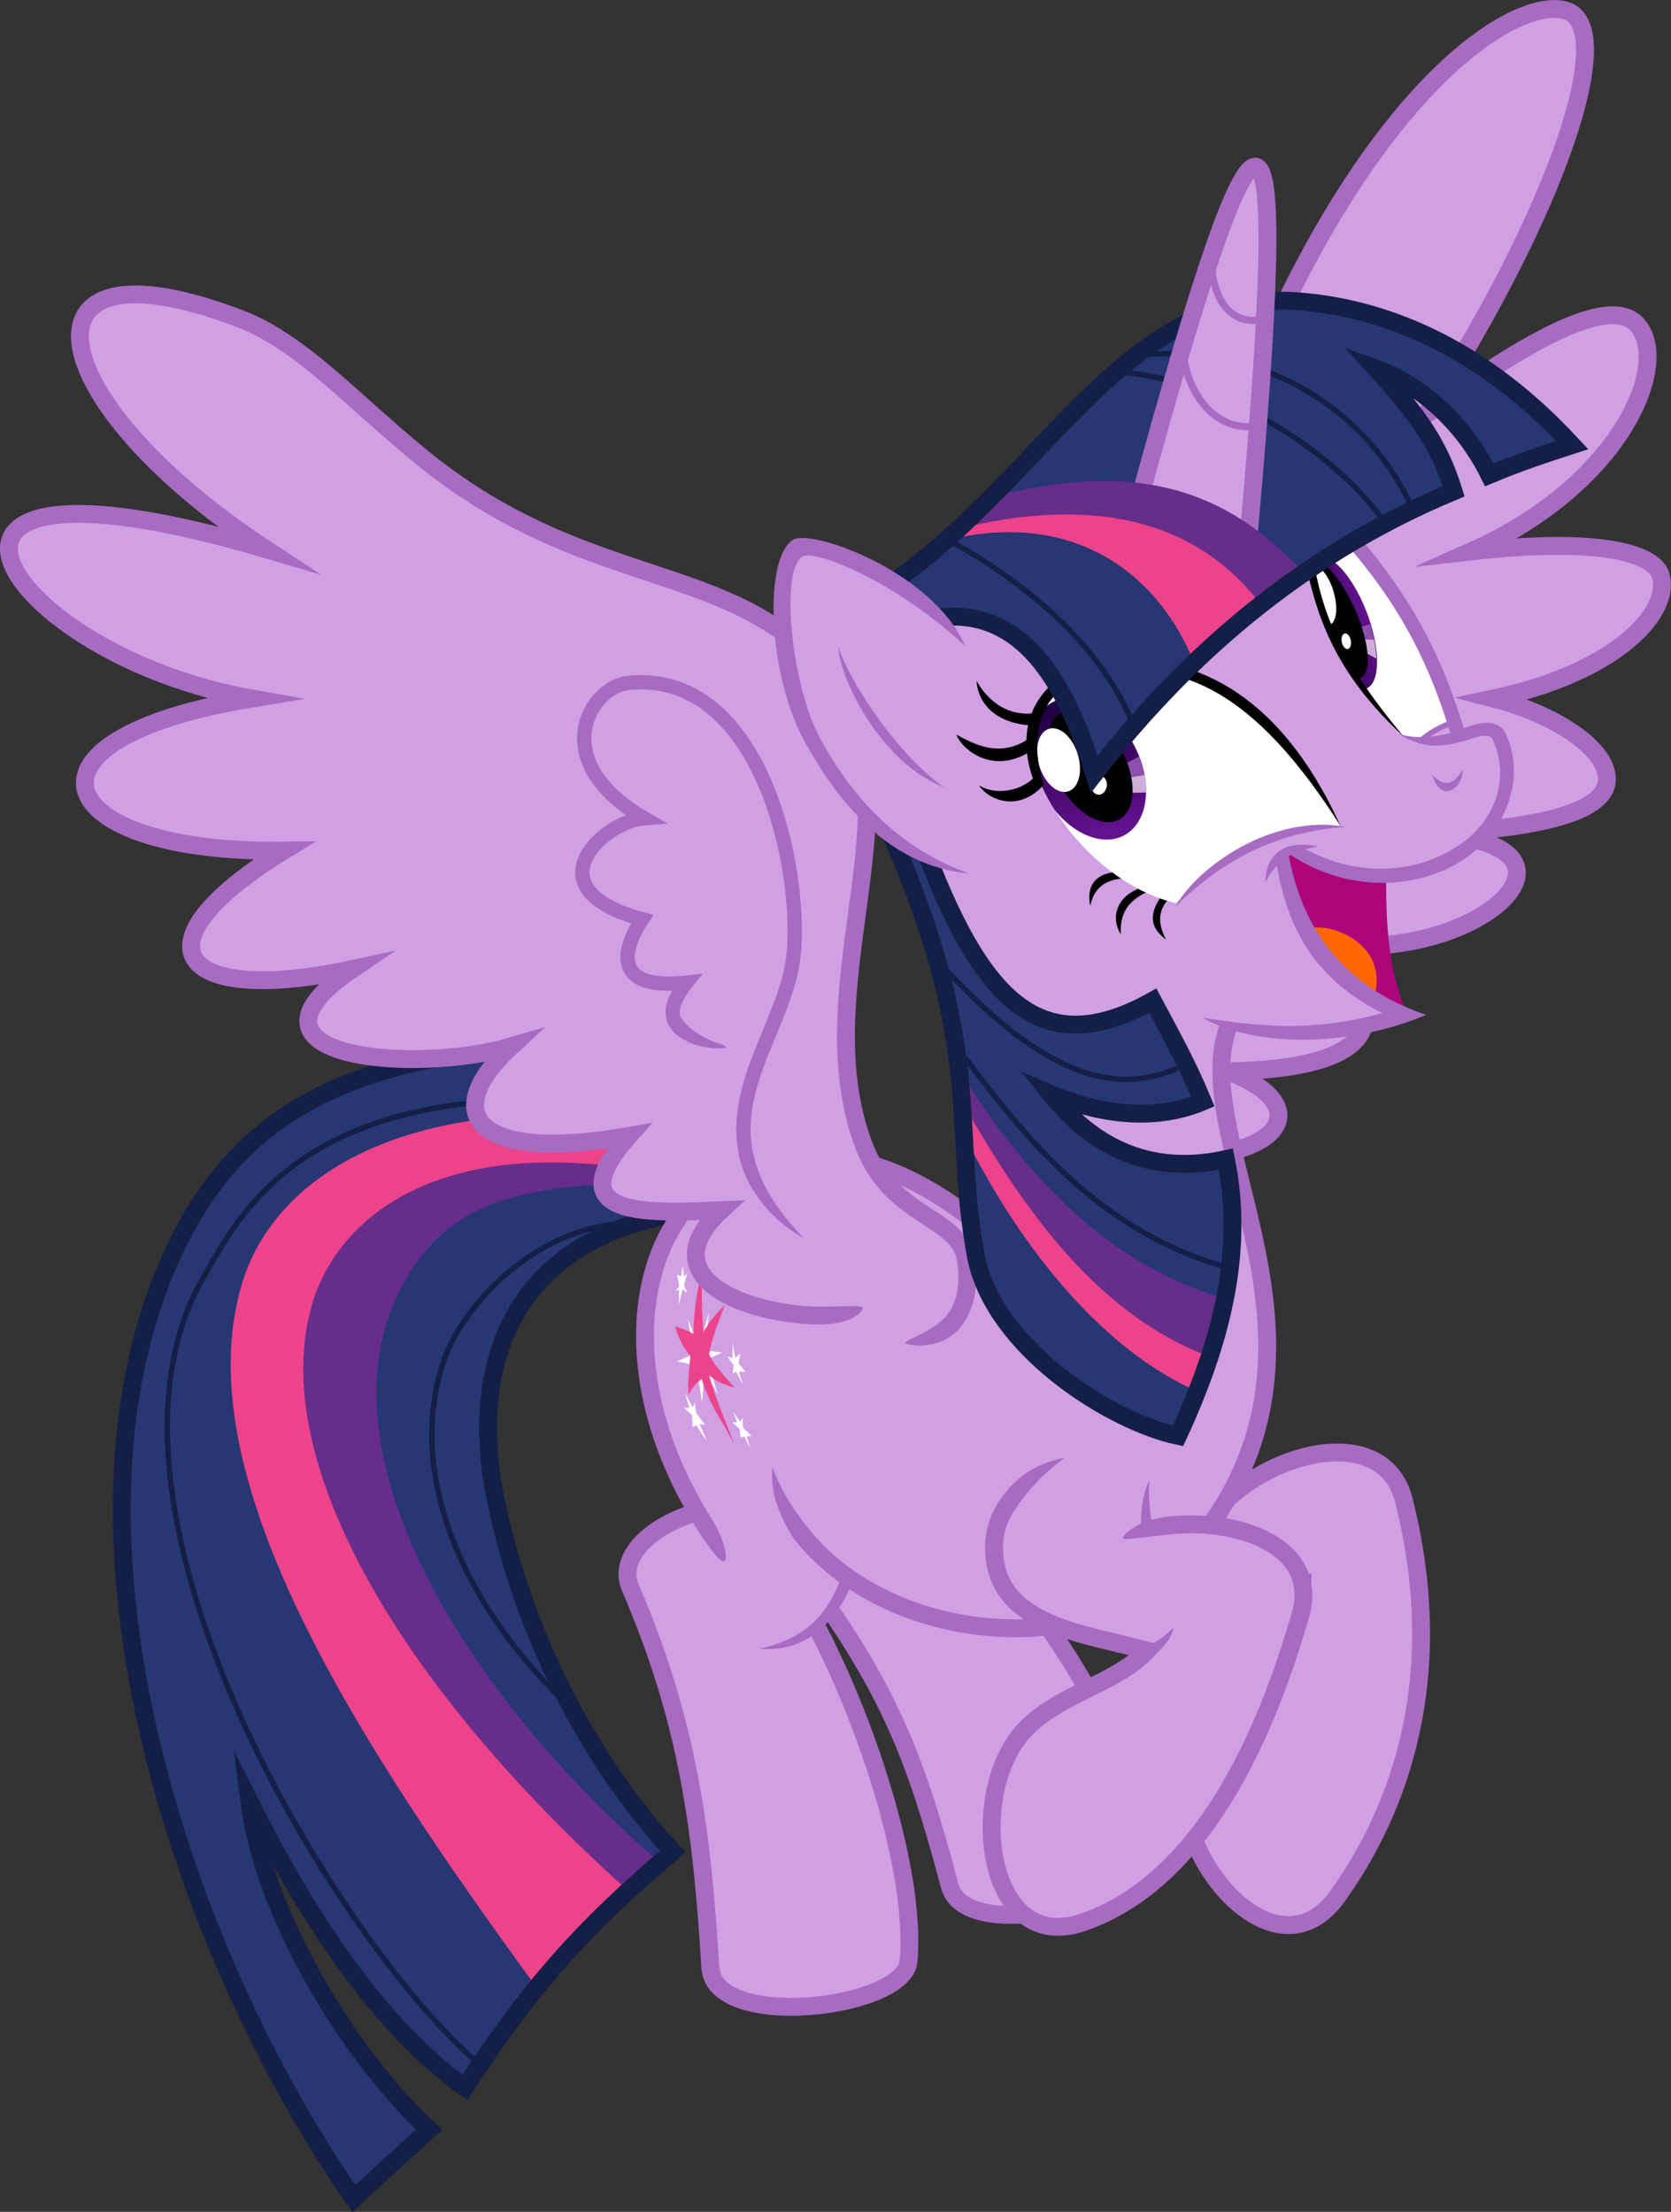 <?xml version="1.0" encoding="UTF-8" standalone="no"?>
<!-- Created with Inkscape (http://www.inkscape.org/) -->
<svg xmlns:dc="http://purl.org/dc/elements/1.1/" xmlns:cc="http://creativecommons.org/ns#" xmlns:rdf="http://www.w3.org/1999/02/22-rdf-syntax-ns#" xmlns:svg="http://www.w3.org/2000/svg" xmlns="http://www.w3.org/2000/svg" xmlns:xlink="http://www.w3.org/1999/xlink" xmlns:sodipodi="http://sodipodi.sourceforge.net/DTD/sodipodi-0.dtd" xmlns:inkscape="http://www.inkscape.org/namespaces/inkscape" width="319.758mm" height="423.333mm" viewBox="0 0 1133.001 1499.998" id="svg2" version="1.1" inkscape:version="0.91 r13725" sodipodi:docname="twilight_7x25_export.svg">
  <rect x="0" y="0" width="1133.001" height="1499.998" fill="#333333" stroke="none"/>
  <defs id="defs4">
    <linearGradient inkscape:collect="always" xlink:href="#linearGradient4035" id="linearGradient4793" x1="458.639" y1="385.21" x2="444.713" y2="493.703" gradientUnits="userSpaceOnUse" gradientTransform="matrix(0.712,0,0,0.656,-30.445,134.716)"/>
    <linearGradient id="linearGradient4035">
      <stop style="stop-color:#210045;stop-opacity:1;" offset="0" id="stop4037"/>
      <stop style="stop-color:#64128d;stop-opacity:1;" offset="1" id="stop4039"/>
    </linearGradient>
    <linearGradient inkscape:collect="always" xlink:href="#linearGradient4035" id="linearGradient8709" x1="458.902" y1="448.408" x2="489.393" y2="448.408" gradientUnits="userSpaceOnUse"/>
  </defs>
  <sodipodi:namedview id="base" pagecolor="#ffffff" bordercolor="#666666" borderopacity="1.0" inkscape:pageopacity="0.0" inkscape:pageshadow="2" inkscape:zoom="5.6568542" inkscape:cx="497.14896" inkscape:cy="612.87632" inkscape:document-units="px" inkscape:current-layer="layer2" showgrid="false" inkscape:window-width="1680" inkscape:window-height="966" inkscape:window-x="-8" inkscape:window-y="-8" inkscape:window-maximized="1" inkscape:snap-global="false" showguides="true" fit-margin-top="0" fit-margin-left="0" fit-margin-right="0" fit-margin-bottom="0"/>
  <g inkscape:groupmode="layer" id="layer2" inkscape:label="twilight" style="display:inline;opacity:1" transform="translate(160.205,395.082)">
    <path style="opacity:1;fill:#d19fe3;fill-opacity:1;fill-rule:evenodd;stroke:#a76bc2;stroke-width:12.112;stroke-linecap:butt;stroke-linejoin:miter;stroke-miterlimit:10;stroke-dasharray:none;stroke-opacity:1" d="m 580.414,390.267 c 138.604,10.282 153.12,-36.837 91.533,-58.794 127.452,-2.095 101.244,-53.665 55.918,-88.529 108.835,22.24 209.849,-68.163 77.468,-72.654 97.853,-3.798 126.173,-20.285 123.927,-38.999 C 926.623,109.312 889.279,88.049 852.472,78.608 937.726,60.514 974.19,18.372 965.419,-5.819 961.267,-17.269 932.4,-31.886 837.142,-21.1 c 102.566,-45.555 136.2,-128.226 112.59,-153.961 -15.324,-16.703 -59.144,-0.924 -143.123,61.221 90.141,-139.956 130.944,-263.581 94.734,-274.115 -37.656,-10.954 -151.658,65.152 -238.378,316.064" id="path4152" inkscape:connector-curvature="0" sodipodi:nodetypes="ccccscscscsc"/>
    <path style="opacity:1;fill:#ffffff;fill-opacity:1;stroke:none;stroke-width:3;stroke-linecap:round;stroke-linejoin:round;stroke-miterlimit:4;stroke-dasharray:none;stroke-dashoffset:0;stroke-opacity:1" d="m 824.328,93.421 c -46.9,26.895 -52.507,38.66 -70.624,71.395 -40.536,5.768 -78.597,16.798 -117.192,58.753 -71.202,0 -107.502,-74.876 -107.502,-130.559 0,-55.682 158.271,-119.288 229.473,-119.288 34.858,42.382 51.004,69.163 65.844,119.699 z" id="path8454" inkscape:connector-curvature="0" sodipodi:nodetypes="cccscc"/>
    <g id="g8476" style="opacity:1" transform="matrix(1.211,0,0,1.211,33.875,-233.033)">
      <ellipse transform="matrix(0.952,-0.307,0.397,0.918,0,0)" ry="42.164" rx="28.94" cy="422.068" cx="295.816" id="path4659" style="display:inline;opacity:1;fill:url(#linearGradient4793);fill-opacity:1;stroke:none;stroke-width:7;stroke-linecap:butt;stroke-linejoin:miter;stroke-miterlimit:4;stroke-dasharray:none;stroke-dashoffset:0;stroke-opacity:1"/>
      <path sodipodi:nodetypes="ccccc" inkscape:connector-curvature="0" id="path4666-7" d="m 470.176,293.807 7.446,-4.065 c 1.355,3.281 2.415,7.142 2.977,10.486 l -8.084,1.437 z" style="display:inline;opacity:1;fill:#8c4fab;fill-opacity:1;fill-rule:evenodd;stroke:none;stroke-width:1px;stroke-linecap:butt;stroke-linejoin:miter;stroke-opacity:1"/>
      <path sodipodi:nodetypes="ccccc" inkscape:connector-curvature="0" id="path4666" d="m 472.607,301.475 7.98,-1.332 c 0.816,4.548 0.88,7.44 0.802,9.833 l -8.454,0.178 z" style="display:inline;opacity:1;fill:#ccaed7;fill-opacity:1;fill-rule:evenodd;stroke:none;stroke-width:1px;stroke-linecap:butt;stroke-linejoin:miter;stroke-opacity:1"/>
      <ellipse transform="matrix(0.952,-0.306,0.42,0.907,0,0)" ry="33.822" rx="20.079" cy="422.269" cx="286.47" id="path4657" style="display:inline;opacity:1;fill:#000000;fill-opacity:1;stroke:none;stroke-width:7;stroke-linecap:butt;stroke-linejoin:miter;stroke-miterlimit:4;stroke-dasharray:none;stroke-dashoffset:0;stroke-opacity:1"/>
      <ellipse transform="matrix(0.952,-0.307,0.158,0.987,0,0)" ry="5.212" rx="4.445" cy="436.144" cx="405.748" id="path4655" style="display:inline;opacity:1;fill:#ffffff;fill-opacity:1;stroke:none;stroke-width:7;stroke-linecap:butt;stroke-linejoin:miter;stroke-miterlimit:4;stroke-dasharray:none;stroke-dashoffset:0;stroke-opacity:1"/>
      <ellipse transform="matrix(0.948,-0.317,0.302,0.953,0,0)" ry="18.338" rx="11.246" cy="414.088" cx="324.217" id="path4651" style="display:inline;opacity:1;fill:#ffffff;fill-opacity:1;stroke:none;stroke-width:7;stroke-linecap:butt;stroke-linejoin:miter;stroke-miterlimit:4;stroke-dasharray:none;stroke-dashoffset:0;stroke-opacity:1"/>
    </g>
    <g id="g4286" style="opacity:1" transform="matrix(1.211,0,0,1.211,33.875,-233.033)">
      <path style="opacity:1;fill:#263773;fill-opacity:1;fill-rule:evenodd;stroke:none;stroke-width:10;stroke-linecap:butt;stroke-linejoin:miter;stroke-miterlimit:10;stroke-dasharray:none;stroke-opacity:1" d="M 262.857,454.505 C 47.733,436.649 -26.185,484.104 -65.153,571.858 -134.88,728.881 -57.986,959.994 37.857,1097.362 52.872,1083.538 66.89,1070.71 80,1058.791 35.364,1017.466 -12.68,938.427 -20.708,874.828 8.361,932.747 48.349,998.045 100,1035.219 136.286,979.363 165.769,945.988 216.429,903.076 162.818,844.805 129.727,769.39 116.86,703.706 102.171,628.719 125.319,540.853 266.429,542.362" id="path4278" inkscape:connector-curvature="0" sodipodi:nodetypes="cscccccsc"/>
      <path inkscape:connector-curvature="0" id="path6130-62" d="M 151.748,504.027 C 62.851,504.497 30.023,534.072 9.936,561.918 -50.131,645.182 39.075,822.573 175.924,939.869 186.089,929.81 197.096,919.736 209.318,909.176 100.622,815.994 12.95,675.145 66.804,582.853 92.882,538.164 132.652,527.861 218.877,528.73 l 3.906,-20 c -27.019,-3.371 -50.52,-4.812 -71.035,-4.703 z" style="display:inline;opacity:1;fill:#662d8a;fill-opacity:1;fill-rule:evenodd;stroke:none;stroke-width:1px;stroke-linecap:butt;stroke-linejoin:miter;stroke-opacity:1" sodipodi:nodetypes="ssccsccs"/>
      <path inkscape:connector-curvature="0" id="path6130-9" d="M 157.496,490.047 C 42.036,489.452 -10.524,536.991 -24.912,585.439 -57.444,694.982 44.152,847.44 140.189,979.242 155.712,960.112 172.02,942.965 191.463,925.072 57.589,804.976 -12.45,677.18 15.688,592.83 30.798,547.531 90.215,492.858 233.162,528.73 l 14.621,-30 c -33.648,-5.845 -63.642,-8.546 -90.287,-8.684 z" style="display:inline;opacity:1;fill:#ed438a;fill-opacity:1;fill-rule:evenodd;stroke:none;stroke-width:1px;stroke-linecap:butt;stroke-linejoin:miter;stroke-opacity:1"/>
      <path sodipodi:nodetypes="cscccccsc" inkscape:connector-curvature="0" id="path4194" d="M 262.857,454.505 C 47.733,436.649 -26.185,484.104 -65.153,571.858 -134.88,728.881 -57.986,959.994 37.857,1097.362 52.872,1083.538 66.89,1070.71 80,1058.791 35.364,1017.466 -12.68,938.427 -20.708,874.828 8.361,932.747 48.349,998.045 100,1035.219 136.286,979.363 165.769,945.988 216.429,903.076 162.818,844.805 129.727,769.39 116.86,703.706 102.171,628.719 125.319,540.853 266.429,542.362" style="opacity:1;fill:none;fill-rule:evenodd;stroke:#131f46;stroke-width:10;stroke-linecap:butt;stroke-linejoin:miter;stroke-miterlimit:10;stroke-dasharray:none;stroke-opacity:1"/>
      <path sodipodi:nodetypes="csc" inkscape:connector-curvature="0" id="path4219" d="m 194.286,551.291 c -51.964,-0.613 -93.965,44.256 -105.211,74.605 -20.601,55.595 0.567,130.396 69.497,196.11" style="opacity:1;fill:none;fill-rule:evenodd;stroke:#131f46;stroke-width:3;stroke-linecap:butt;stroke-linejoin:miter;stroke-miterlimit:4;stroke-dasharray:none;stroke-opacity:1"/>
      <path sodipodi:nodetypes="csc" inkscape:connector-curvature="0" id="path4219-7" d="M 243.901,491.858 C 17.294,451.602 -24.428,543.862 -46.31,581.463 -120.132,708.313 25.329,949.359 106.401,1020.787" style="display:inline;opacity:1;fill:none;fill-rule:evenodd;stroke:#131f46;stroke-width:3;stroke-linecap:butt;stroke-linejoin:miter;stroke-miterlimit:4;stroke-dasharray:none;stroke-opacity:1"/>
    </g>
    <path style="opacity:1;fill:#d19fe3;fill-opacity:1;fill-rule:evenodd;stroke:#a76bc2;stroke-width:12.112;stroke-linecap:butt;stroke-linejoin:miter;stroke-miterlimit:4;stroke-dasharray:none;stroke-opacity:1" d="m 267.191,681.65 c 39.532,91.907 48.516,164.512 54.225,257.564 2.659,43.333 131.506,27.994 134.41,-4.25 8.865,-98.447 -87.222,-316.347 -136.487,-306.118 -33.447,6.945 -61.954,30.006 -52.147,52.804 z" id="path4154" inkscape:connector-curvature="0" sodipodi:nodetypes="sssss"/>
    <path style="opacity:1;fill:#d19fe3;fill-opacity:1;fill-rule:evenodd;stroke:#a76bc2;stroke-width:12.112;stroke-linecap:butt;stroke-linejoin:miter;stroke-miterlimit:4;stroke-dasharray:none;stroke-opacity:1" d="m 380.579,665.645 c 61.082,82.371 79.244,127.953 103.102,218.078 11.11,41.97 138.116,9.007 134.636,-23.18 -10.625,-98.273 -139.65,-270.473 -196.965,-256.9 -33.24,7.872 -55.557,42.065 -40.773,62.002 z" id="path4154-0" inkscape:connector-curvature="0" sodipodi:nodetypes="sssss"/>
    <path style="opacity:1;fill:#d19fe3;fill-opacity:1;fill-rule:evenodd;stroke:#a76bc2;stroke-width:12.112;stroke-linecap:butt;stroke-linejoin:miter;stroke-miterlimit:4;stroke-dasharray:none;stroke-opacity:1" d="m 651.592,647.969 c 26.27,-53.671 125.02,-85.63 140.096,-25.594 32.843,130.783 -10.692,220.75 -45.203,268.714 -40.539,56.342 -109.571,-22.529 -103.675,-79.53 3.516,-33.994 77.448,-73.608 79.841,-129.649 -83.673,44.969 -165.684,50.286 -131.214,-57.903" id="path4171-3" inkscape:connector-curvature="0" sodipodi:nodetypes="cssscc"/>
    <path style="display:inline;opacity:1;fill:#d19fe3;fill-opacity:1;fill-rule:evenodd;stroke:none;stroke-width:1px;stroke-linecap:butt;stroke-linejoin:miter;stroke-opacity:1" d="m 314.695,635.838 45.843,86.606 c 22.625,-2.481 42,-16.717 54.127,-46.695 -11.763,-9.483 -31.23,-27.743 -37.851,-37.23 z" id="path6130-78" inkscape:connector-curvature="0" sodipodi:nodetypes="ccccc"/>
    <path style="opacity:1;fill:#d19fe3;fill-opacity:1;fill-rule:evenodd;stroke:#a76bc2;stroke-width:12.112;stroke-linecap:butt;stroke-linejoin:miter;stroke-miterlimit:4;stroke-dasharray:none;stroke-opacity:1" d="M 317.028,637.901 C 249.561,530.62 274.989,423.968 338.967,399.403 c 41.833,-16.062 97.81,-20.117 167.856,38.843 -0.74,-72.837 -3.684,-150.929 -36.789,-229.081 49.02,28.023 145.692,64.422 208.472,79.903 -49.942,80.01 101.297,233.992 -45.531,382.759 -56.409,57.154 -190.925,49.389 -251.081,-28.271" id="path4190" inkscape:connector-curvature="0" sodipodi:nodetypes="cscccsc"/>
    <path style="display:inline;opacity:1;fill:#ad047a;fill-opacity:1;fill-rule:evenodd;stroke:none;stroke-width:1px;stroke-linecap:butt;stroke-linejoin:miter;stroke-opacity:1" d="m 708.902,183.942 c 6.669,44.741 29.147,89.66 85.262,109.388 -13.958,-32.425 -14.379,-63.351 -14.595,-94.278 -28.782,-0.808 -47.217,-9.397 -64.828,-18.105 z" id="path6130-77" inkscape:connector-curvature="0" sodipodi:nodetypes="ccccc"/>
    <g id="g8725" transform="matrix(1.211,0,0,1.211,33.875,-233.033)">
      <ellipse transform="matrix(0.904,-0.428,0.362,0.932,0,0)" ry="39.269" rx="15.246" cy="448.408" cx="474.148" id="path4659-0" style="display:inline;opacity:1;fill:url(#linearGradient8709);fill-opacity:1;stroke:none;stroke-width:7;stroke-linecap:butt;stroke-linejoin:miter;stroke-miterlimit:4;stroke-dasharray:none;stroke-dashoffset:0;stroke-opacity:1"/>
      <path sodipodi:nodetypes="ccccc" inkscape:connector-curvature="0" id="path4666-7-5" d="m 601.136,217.502 5.718,-1.774 c 1.006,3.221 1.79,6.503 2.229,8.876 l -5.867,0.182 z" style="display:inline;opacity:1;fill:#8c4fab;fill-opacity:1;fill-rule:evenodd;stroke:none;stroke-width:1px;stroke-linecap:butt;stroke-linejoin:miter;stroke-opacity:1"/>
      <path sodipodi:nodetypes="ccccc" inkscape:connector-curvature="0" id="path4666-1" d="m 603.246,224.258 5.808,0.206 c 1.005,4.947 1.22,8.755 1.299,10.553 l -5.712,-3.117 z" style="display:inline;opacity:1;fill:#ccaed7;fill-opacity:1;fill-rule:evenodd;stroke:none;stroke-width:1px;stroke-linecap:butt;stroke-linejoin:miter;stroke-opacity:1"/>
      <ellipse transform="matrix(0.825,-0.565,0.425,0.905,0,0)" ry="36.225" rx="12.665" cy="513.676" cx="446.836" id="path4657-8" style="display:inline;opacity:1;fill:#000000;fill-opacity:1;stroke:none;stroke-width:7;stroke-linecap:butt;stroke-linejoin:miter;stroke-miterlimit:4;stroke-dasharray:none;stroke-dashoffset:0;stroke-opacity:1"/>
      <ellipse transform="matrix(0.903,-0.43,0.279,0.96,0,0)" ry="4.404" rx="2.613" cy="464.76" cx="513.684" id="path4655-4" style="display:inline;opacity:1;fill:#ffffff;fill-opacity:1;stroke:none;stroke-width:7;stroke-linecap:butt;stroke-linejoin:miter;stroke-miterlimit:4;stroke-dasharray:none;stroke-dashoffset:0;stroke-opacity:1"/>
      <ellipse transform="matrix(0.894,-0.449,0.306,0.952,0,0)" ry="16.918" rx="7.319" cy="443.873" cx="496.318" id="path4651-4" style="display:inline;opacity:1;fill:#ffffff;fill-opacity:1;stroke:none;stroke-width:7;stroke-linecap:butt;stroke-linejoin:miter;stroke-miterlimit:4;stroke-dasharray:none;stroke-dashoffset:0;stroke-opacity:1"/>
    </g>
    <path style="display:inline;opacity:1;fill:#d19fe3;fill-opacity:1;fill-rule:evenodd;stroke:none;stroke-width:1px;stroke-linecap:butt;stroke-linejoin:miter;stroke-opacity:1" d="M 590.59,-56.908 463.224,7.909 470.166,220.928 c 64.424,54.736 242.637,102.591 319.01,72.321 -61.641,-31.032 -73.549,-70.422 -80.197,-108.423 l 7.863,-4.099 c 29.799,20.55 70.262,22.635 100.229,10.794 40.053,-15.827 56.29,-61.896 36.311,-90.229 -3.96,-5.616 -18.125,0.173 -23.526,2.469 C 816.154,45.453 780.586,-6.313 743.551,-45.7 L 590.59,-56.908 Z m 164.351,31.1 c 37.554,33.052 61.74,93.923 69.316,119.238 l -22.362,13.538 -11.062,-3.394 C 749.422,62.923 735.145,19.096 728.142,-9.004 l 26.799,-16.804 z M 608.175,54.493 c 3.842,0.077 7.741,0.395 11.667,0.965 54.526,7.92 93.182,43.342 128.911,110.291 -64.745,-1.597 -105.152,46.034 -111.532,51.676 -54.311,-12.63 -98.71,-73.437 -98.36,-109.043 0.323,-32.891 32.174,-54.631 69.313,-53.89 z" id="path6130-7" inkscape:connector-curvature="0"/>
    <path style="color:#000000;font-style:normal;font-variant:normal;font-weight:normal;font-stretch:normal;font-size:medium;line-height:normal;font-family:sans-serif;text-indent:0;text-align:start;text-decoration:none;text-decoration-line:none;text-decoration-style:solid;text-decoration-color:#000000;letter-spacing:normal;word-spacing:normal;text-transform:none;direction:ltr;block-progression:tb;writing-mode:lr-tb;baseline-shift:baseline;text-anchor:start;white-space:normal;clip-rule:nonzero;display:inline;overflow:visible;visibility:visible;opacity:1;isolation:auto;mix-blend-mode:normal;color-interpolation:sRGB;color-interpolation-filters:linearRGB;solid-color:#000000;solid-opacity:1;fill:#a76bc2;fill-opacity:1;fill-rule:evenodd;stroke:none;stroke-width:8;stroke-linecap:butt;stroke-linejoin:miter;stroke-miterlimit:4;stroke-dasharray:none;stroke-dashoffset:0;stroke-opacity:1;color-rendering:auto;image-rendering:auto;shape-rendering:auto;text-rendering:auto;enable-background:accumulate" d="m 832.812,98.66 c -11.299,4.696 -29.138,8.741 -44.181,4.099 18.351,11.982 33.473,7.505 45.226,4.297 4.714,-1.287 15.451,-6.285 18.168,-0.29 11.545,25.475 2.259,53.766 -22.126,70.8 -24.206,16.909 -64.464,25.794 -107.423,1.907 l -8.475,4.668 c 43.843,29.268 93.591,22.197 121.707,1.18 26.964,-20.156 38.094,-54.244 25.116,-82.613 -5.131,-11.217 -19.64,-7.527 -28.013,-4.047 z" id="path4200" inkscape:connector-curvature="0" sodipodi:nodetypes="scsssccsss"/>
    <path sodipodi:nodetypes="ccc" inkscape:connector-curvature="0" id="path5864" d="m 728.223,234.548 c 4.41,10.287 18.195,30.118 43.628,45.474 9.369,-36.5 -31.71,-49.534 -43.628,-45.474 z" style="display:inline;opacity:1;fill:#ff6600;fill-opacity:1;fill-rule:evenodd;stroke:none;stroke-width:1px;stroke-linecap:butt;stroke-linejoin:miter;stroke-opacity:1"/>
    <path style="color:#000000;font-style:normal;font-variant:normal;font-weight:normal;font-stretch:normal;font-size:medium;line-height:normal;font-family:sans-serif;text-indent:0;text-align:start;text-decoration:none;text-decoration-line:none;text-decoration-style:solid;text-decoration-color:#000000;letter-spacing:normal;word-spacing:normal;text-transform:none;direction:ltr;block-progression:tb;writing-mode:lr-tb;baseline-shift:baseline;text-anchor:start;white-space:normal;clip-rule:nonzero;display:inline;overflow:visible;visibility:visible;opacity:1;isolation:auto;mix-blend-mode:normal;color-interpolation:sRGB;color-interpolation-filters:linearRGB;solid-color:#000000;solid-opacity:1;fill:#a76bc2;fill-opacity:1;fill-rule:evenodd;stroke:none;stroke-width:8;stroke-linecap:butt;stroke-linejoin:miter;stroke-miterlimit:4;stroke-dasharray:none;stroke-dashoffset:0;stroke-opacity:1;color-rendering:auto;image-rendering:auto;shape-rendering:auto;text-rendering:auto;enable-background:accumulate" d="m 713.053,182.186 -7.912,6.649 c 7.398,48.229 28.06,80.863 71.807,103.103 -49.542,13.836 -87.992,8.354 -121.753,3.13 36.233,20.683 100.734,19.681 151.552,-1.887 -59.307,-20.348 -85.093,-61.8 -93.693,-110.995 z" id="path4202" inkscape:connector-curvature="0" sodipodi:nodetypes="cccccc"/>
    <g id="g9646" transform="matrix(1.211,0,0,1.211,33.875,-233.033)">
      <path sodipodi:nodetypes="ccccccccccccc" inkscape:connector-curvature="0" id="path8909" d="m 224.823,604.707 6.302,16.03 5.5,-19.625 -1.75,21.375 9.151,1.076 -8.463,4.092 6.187,19.582 -7.5,-13.25 -1.418,17.5 -3.332,-20.75 -10.698,-2.134 9.448,-4.241 z" style="fill:#ffffff;fill-opacity:1;fill-rule:evenodd;stroke:none;stroke-width:1px;stroke-linecap:butt;stroke-linejoin:miter;stroke-opacity:1"/>
      <path sodipodi:nodetypes="ccccccccccccc" inkscape:connector-curvature="0" id="path8907" d="m 233.5,612.112 c 3.167,-5.139 6.844,-10.193 12,-15 -3.346,9.167 -7.282,18.333 -8.75,27.5 3.535,7.256 9.308,12.72 14.375,18.75 -5.701,-1.654 -10.866,-3.691 -14.25,-7 3.286,13.018 9.103,25.529 13.875,38.25 -6.318,-11.869 -14.196,-22.763 -18.125,-36.125 -4.463,3.098 -5.367,5.7 -7.375,8.5 -0.541,-7.167 0.51,-14.333 1,-21.5 -5.253,-6.01 -6.951,-11.552 -8.5,-16.5 2.777,0.776 6.9,2.31 10.25,4.125 0.269,-13.663 1.942,-24.135 5,-35.25 -0.548,11.595 -0.284,22.988 0.5,34.25 z" style="fill:#ec448c;fill-opacity:1;fill-rule:evenodd;stroke:none;stroke-width:1px;stroke-linecap:butt;stroke-linejoin:miter;stroke-opacity:1"/>
      <path sodipodi:nodetypes="ccccccccccccc" inkscape:connector-curvature="0" id="path8911" d="m 249.75,626.658 0.25,-8.546 1.375,8.375 3,-2.25 -1.125,5.5 4,4.75 -3.875,-0.25 2.375,7.25 -4,-7.25 -1.75,1.125 0.5,-4.625 -3.506,-4.86 z" style="opacity:1;fill:#ffffff;fill-opacity:1;fill-rule:evenodd;stroke:none;stroke-width:1px;stroke-linecap:butt;stroke-linejoin:miter;stroke-opacity:1"/>
      <path sodipodi:nodetypes="ccccccccccccc" inkscape:connector-curvature="0" id="path8911-1" d="m 252.405,662.699 -2.225,-5.982 3.938,5.547 1.409,-2.073 0.201,5.5 4.795,4.75 -2.638,0.104 1.933,6.631 -3.381,-6.631 -2.104,0.683 -0.384,-4.625 -4.125,-3.888 z" style="display:inline;opacity:1;fill:#ffffff;fill-opacity:1;fill-rule:evenodd;stroke:none;stroke-width:1px;stroke-linecap:butt;stroke-linejoin:miter;stroke-opacity:1"/>
      <path sodipodi:nodetypes="ccccccccccccc" inkscape:connector-curvature="0" id="path8911-8" d="m 225.762,654.687 -2.667,-8.722 4.557,8.552 1.144,-3.222 0.731,6.207 4.972,6.606 -3.079,-0.604 4.231,9.99 -6.21,-9.195 -1.927,1.125 -0.295,-6.658 -4.567,-4.33 z" style="display:inline;opacity:1;fill:#ffffff;fill-opacity:1;fill-rule:evenodd;stroke:none;stroke-width:1px;stroke-linecap:butt;stroke-linejoin:miter;stroke-opacity:1"/>
      <path sodipodi:nodetypes="ccccccccccccc" inkscape:connector-curvature="0" id="path8911-9" d="m 221.067,580.854 0.89,-6.014 0.786,6.359 1.798,-2.17 -1.84,6.784 1.913,4.636 -2.735,-2.327 -1.999,8.74 0.071,-8.602 -2.144,1.116 2.24,-3.055 -1.168,-6.091 z" style="display:inline;opacity:1;fill:#ffffff;fill-opacity:1;fill-rule:evenodd;stroke:none;stroke-width:1px;stroke-linecap:butt;stroke-linejoin:miter;stroke-opacity:1"/>
    </g>
    <g id="g8779" transform="matrix(1.211,0,0,1.211,33.875,-233.033)">
      <path sodipodi:nodetypes="ccccccccsssssc" inkscape:connector-curvature="0" id="path4148" d="m 294.469,602.803 c -41.965,-1.886 -89.482,-23.195 -50.899,-58.905 -39.77,1.658 -92.747,4.765 -51.702,-41.579 -87.331,15.399 -106.227,-13.025 -65.884,-50.161 C 71.818,468.09 -36.43,458.919 37.131,408.844 -60.031,429.777 -88.035,395.803 -1.306,342.521 -131.776,344.571 -160.119,280.438 -19.244,257.372 -158.037,233.015 -242.01,105.78 -11.418,173.703 -139.89,89.263 -154.852,-4.514 -25.993,44.649 8.442,57.787 36.569,90.189 76.165,122.489 c 91.059,74.28 171.643,57.217 224.86,118.72 58.465,67.569 -11.998,174.344 22.249,265.996 15.492,41.461 53.773,39.886 57.349,64.824 1.531,10.679 0.755,21.258 -3.969,29.667" style="opacity:1;fill:#d19fe3;fill-opacity:1;fill-rule:evenodd;stroke:#a76bc2;stroke-width:10;stroke-linecap:butt;stroke-linejoin:miter;stroke-miterlimit:10;stroke-dasharray:none;stroke-opacity:1"/>
      <path sodipodi:nodetypes="ccccssc" inkscape:connector-curvature="0" id="path4150" d="m 219.884,441.277 c -5.356,-5.555 -5.17,-12.977 4.223,-24.807 -43.894,4.815 -34.581,-20.926 -24.821,-35.536 -63.252,-17.088 -21.535,-54.869 1.107,-56.533 -55.129,-32.054 -30.689,-73.801 -8.41,-75.872 74.671,-6.941 97.435,105.971 91.95,153.714 -4.176,36.35 -37.416,73.86 -25.336,114.797" style="opacity:1;fill:none;fill-opacity:1;fill-rule:evenodd;stroke:#a76bc2;stroke-width:8;stroke-linecap:butt;stroke-linejoin:miter;stroke-miterlimit:10;stroke-dasharray:none;stroke-opacity:1"/>
      <path sodipodi:nodetypes="ccsc" inkscape:connector-curvature="0" id="path6130-60" d="m 293.087,597.743 -0.555,9.972 c 24.812,1.605 30.894,-7.882 30.211,-9.372 -0.801,-1.746 -18.921,0.191 -29.656,-0.6 z" style="display:inline;opacity:1;fill:#a76bc2;fill-opacity:1;fill-rule:evenodd;stroke:none;stroke-width:1px;stroke-linecap:butt;stroke-linejoin:miter;stroke-opacity:1"/>
      <path sodipodi:nodetypes="ccsc" inkscape:connector-curvature="0" id="path6130-60-8" d="m 373.782,596.142 7.835,6.887 c -10.731,21.842 -34.958,16.318 -35.041,15.305 -0.201,-2.453 21.225,-6.931 27.206,-22.192 z" style="display:inline;opacity:1;fill:#a76bc2;fill-opacity:1;fill-rule:evenodd;stroke:none;stroke-width:1px;stroke-linecap:butt;stroke-linejoin:miter;stroke-opacity:1"/>
      <path sodipodi:nodetypes="ccssc" inkscape:connector-curvature="0" id="path6130-60-4" d="m 221.451,436.764 -5.621,6.123 c 7.162,8.282 18.931,10.28 25.625,10.407 7.539,0.144 5.13,-1.322 0.547,-2.82 -7.752,-2.533 -15.957,-7.341 -20.551,-13.711 z" style="display:inline;opacity:1;fill:#a76bc2;fill-opacity:1;fill-rule:evenodd;stroke:none;stroke-width:1px;stroke-linecap:butt;stroke-linejoin:miter;stroke-opacity:1"/>
      <path sodipodi:nodetypes="cccc" inkscape:connector-curvature="0" id="path6130-60-3" d="m 261.759,513.442 -7.657,2.361 c 2.738,11.75 13.266,31.315 35.614,43.712 -22.961,-23.818 -26.141,-39.391 -27.956,-46.073 z" style="display:inline;opacity:1;fill:#a76bc2;fill-opacity:1;fill-rule:evenodd;stroke:none;stroke-width:1px;stroke-linecap:butt;stroke-linejoin:miter;stroke-opacity:1"/>
    </g>
    <g id="g6082" style="opacity:1" transform="matrix(1.211,0,0,1.211,33.875,-233.033)">
      <path style="opacity:1;fill:#263773;fill-opacity:1;fill-rule:evenodd;stroke:none;stroke-width:10;stroke-linecap:butt;stroke-linejoin:miter;stroke-miterlimit:10;stroke-dasharray:none;stroke-opacity:1" d="m 330.241,314.976 c 62.982,134.757 41.626,178.447 55.891,254.497 9.621,51.292 75.505,92.872 113.187,100.816 24.138,-52.127 37.422,-103.166 26.797,-154.982 -45.309,9.942 -76.314,-9.379 -98.166,-36.536 30.85,13.079 60.907,14.646 85.268,4.272 -8.37,-20.363 -17.775,-37.202 -28.05,-56.497 -67.765,37.939 -101.372,-6.176 -136.958,-110.683" id="path4248" inkscape:connector-curvature="0" sodipodi:nodetypes="cscccccc"/>
      <path sodipodi:nodetypes="cc" inkscape:connector-curvature="0" id="path4204" d="m 363.929,403.434 c 41.843,45.707 89.729,84.771 138.929,58.929" style="opacity:1;fill:none;fill-rule:evenodd;stroke:#131f46;stroke-width:3;stroke-linecap:butt;stroke-linejoin:miter;stroke-miterlimit:4;stroke-dasharray:none;stroke-opacity:1"/>
      <path sodipodi:nodetypes="cc" inkscape:connector-curvature="0" id="path4204-5" d="m 374.952,451.849 c 33.808,44.1 75.086,102.807 152.5,124.286" style="opacity:1;fill:none;fill-rule:evenodd;stroke:#131f46;stroke-width:3;stroke-linecap:butt;stroke-linejoin:miter;stroke-miterlimit:4;stroke-dasharray:none;stroke-opacity:1"/>
      <path id="path4221" d="m 377.809,477.809 c 0.687,8.075 1.15,15.856 1.578,23.555 32.721,66.192 79.246,121.309 130.613,144.02 3.822,-9.741 7.186,-19.455 10.008,-29.152 C 458.283,586.83 415.355,533.924 377.809,477.809 Z" style="opacity:1;fill:#ed438a;fill-opacity:1;fill-rule:evenodd;stroke:none;stroke-width:1px;stroke-linecap:butt;stroke-linejoin:miter;stroke-opacity:1" inkscape:connector-curvature="0"/>
      <path id="path4221-6" d="m 376.584,465.434 c 0.665,5.896 1.181,11.61 1.607,17.205 40.363,72.103 82.497,122.237 138.816,143.297 3.544,-10.841 6.444,-21.658 8.584,-32.467 C 460.576,574.466 414.953,526.156 376.584,465.434 Z" style="opacity:1;fill:#662d8a;fill-opacity:1;fill-rule:evenodd;stroke:none;stroke-width:1px;stroke-linecap:butt;stroke-linejoin:miter;stroke-opacity:1" inkscape:connector-curvature="0"/>
      <path sodipodi:nodetypes="cscccccc" inkscape:connector-curvature="0" id="path4192" d="m 330.241,314.976 c 62.982,134.757 41.626,178.447 55.891,254.497 9.621,51.292 75.505,92.872 113.187,100.816 24.138,-52.127 37.422,-103.166 26.797,-154.982 -45.309,9.942 -76.314,-9.379 -98.166,-36.536 30.85,13.079 60.907,14.646 85.268,4.272 -8.37,-20.363 -17.775,-37.202 -28.05,-56.497 -67.765,37.939 -101.372,-6.176 -136.958,-110.683" style="opacity:1;fill:none;fill-rule:evenodd;stroke:#131f46;stroke-width:10;stroke-linecap:butt;stroke-linejoin:miter;stroke-miterlimit:10;stroke-dasharray:none;stroke-opacity:1"/>
    </g>
    <path style="display:inline;opacity:1;fill:#000000;fill-opacity:1;fill-rule:evenodd;stroke:none;stroke-width:1px;stroke-linecap:butt;stroke-linejoin:miter;stroke-opacity:1" d="m 541.637,136.936 5.682,0.52 C 529.7,76.86 569.919,62.113 591.672,59.928 647.362,54.336 693.908,79.126 748.627,164.855 705.973,71.24 645.305,47.93 592.423,53.004 551.139,56.966 522.847,89.557 541.637,136.936 Z" id="path6130-14" inkscape:connector-curvature="0" sodipodi:nodetypes="ccscsc"/>
    <path style="opacity:1;fill:none;fill-rule:evenodd;stroke:#a76bc2;stroke-width:9.689;stroke-linecap:butt;stroke-linejoin:miter;stroke-miterlimit:4;stroke-dasharray:none;stroke-opacity:1" d="m 757.046,-28.572 c 37.624,43.733 56.915,82.809 71.861,132.75" id="path8615" inkscape:connector-curvature="0" sodipodi:nodetypes="cc"/>
    <path style="display:inline;opacity:1;fill:#000000;fill-opacity:1;fill-rule:evenodd;stroke:none;stroke-width:1px;stroke-linecap:butt;stroke-linejoin:miter;stroke-opacity:1" d="m 731.08,-11.052 c 7.224,39.068 22.503,70.094 60.279,115.289 C 749.51,65.516 734.752,30.523 726.197,-7.825 Z" id="path6130-14-4" inkscape:connector-curvature="0" sodipodi:nodetypes="cccc"/>
    <g id="g4185" style="opacity:1" transform="matrix(1.211,0,0,1.211,33.875,-233.033)">
      <path style="opacity:1;fill:#263773;fill-opacity:1;fill-rule:evenodd;stroke:none;stroke-width:10;stroke-linecap:butt;stroke-linejoin:miter;stroke-miterlimit:10;stroke-dasharray:none;stroke-opacity:1" d="M 324.198,202.6 C 421.629,143.13 464.994,29.11 563.586,34.68 c 41.637,2.352 99.239,18.756 156.407,80.74 -15.127,4.888 -30.332,9.932 -46.395,16.693 -17.158,-34.568 -44.723,-53.014 -63.69,-59.701 23.645,26.125 35.483,42.198 43.722,68.914 -88.908,37.107 -152.531,95.856 -201.23,158.349 -14.663,-46.517 -41.56,-109.215 -110.918,-81.256" id="path4175" inkscape:connector-curvature="0" sodipodi:nodetypes="cscccccc"/>
      <path sodipodi:nodetypes="ccccc" inkscape:connector-curvature="0" id="path6130-6" d="m 386.852,152.412 c -5.683,5.535 -11.503,11.009 -17.525,16.342 73.442,-18.152 119.925,20.748 138.963,68.572 15.201,-14.603 31.586,-28.573 49.312,-41.625 -51.522,-52.445 -106.071,-58.299 -170.75,-43.289 z" style="opacity:1;fill:#ed438a;fill-opacity:1;fill-rule:evenodd;stroke:none;stroke-width:1px;stroke-linecap:butt;stroke-linejoin:miter;stroke-opacity:1"/>
      <path style="opacity:1;fill:none;fill-rule:evenodd;stroke:#131f46;stroke-width:10;stroke-linecap:butt;stroke-linejoin:miter;stroke-miterlimit:10;stroke-dasharray:none;stroke-opacity:1" d="m 488.338,56.243 c 22.171,-14.545 46.517,-23.137 75.431,-21.503" id="path4183" inkscape:connector-curvature="0" sodipodi:nodetypes="cc"/>
      <path sodipodi:nodetypes="cc" inkscape:connector-curvature="0" id="path6107-8" d="m 475.251,65.429 c 65.969,-8.277 128.962,26.369 155.65,86.399" style="opacity:1;fill:none;fill-rule:evenodd;stroke:#131f46;stroke-width:3;stroke-linecap:butt;stroke-linejoin:miter;stroke-miterlimit:4;stroke-dasharray:none;stroke-opacity:1"/>
      <path sodipodi:nodetypes="cc" inkscape:connector-curvature="0" id="path6107-6" d="m 465.615,74.549 c 52.937,3.083 118.171,40.175 149.589,84.378" style="opacity:1;fill:none;fill-rule:evenodd;stroke:#131f46;stroke-width:3;stroke-linecap:butt;stroke-linejoin:miter;stroke-miterlimit:4;stroke-dasharray:none;stroke-opacity:1"/>
      <path sodipodi:nodetypes="cc" inkscape:connector-curvature="0" id="path4198" d="m 476.847,149.152 c 69.387,-255.679 87.128,-258.533 61.169,26.255" style="opacity:1;fill:#d19fe3;fill-opacity:1;fill-rule:evenodd;stroke:#a76bc2;stroke-width:10;stroke-linecap:butt;stroke-linejoin:miter;stroke-miterlimit:4;stroke-dasharray:none;stroke-opacity:1"/>
      <path inkscape:connector-curvature="0" id="path6130-3" d="m 395.008,144.348 c -5.998,6.034 -12.143,12.027 -18.492,17.896 73.507,-18.06 132.049,-6.092 169.232,42.484 7.715,-6.062 15.692,-11.952 23.953,-17.641 -51.562,-56.586 -107.985,-59.15 -174.693,-42.74 z" style="opacity:1;fill:#662d8a;fill-opacity:1;fill-rule:evenodd;stroke:none;stroke-width:1px;stroke-linecap:butt;stroke-linejoin:miter;stroke-opacity:1" sodipodi:nodetypes="ccccc"/>
      <path sodipodi:nodetypes="ccccccccc" inkscape:connector-curvature="0" id="path4196" d="M 324.198,202.6 C 394.712,159.56 436.906,87.947 492.213,53.775 m 70.498,-19.095 c 41.637,2.352 100.115,18.756 157.283,80.74 -15.127,4.888 -30.332,9.932 -46.395,16.693 -17.158,-34.568 -44.723,-53.014 -63.69,-59.701 23.645,26.125 35.483,42.198 43.722,68.914 -88.908,37.107 -152.531,95.856 -201.23,158.349 -14.663,-46.517 -41.56,-109.215 -110.918,-81.256" style="opacity:1;fill:none;fill-rule:evenodd;stroke:#131f46;stroke-width:10;stroke-linecap:butt;stroke-linejoin:miter;stroke-miterlimit:10;stroke-dasharray:none;stroke-opacity:1"/>
      <path sodipodi:nodetypes="cc" inkscape:connector-curvature="0" id="path6090" d="m 517.678,9.395 c 1.005,33.414 17.767,38.666 30.095,35.396" style="fill:none;fill-rule:evenodd;stroke:#a76bc2;stroke-width:4;stroke-linecap:butt;stroke-linejoin:miter;stroke-miterlimit:4;stroke-dasharray:none;stroke-opacity:1"/>
      <path sodipodi:nodetypes="cc" inkscape:connector-curvature="0" id="path6090-6" d="m 501.76,59.237 c 2.077,32.878 23.481,49.916 42.417,45.039" style="fill:none;fill-rule:evenodd;stroke:#a76bc2;stroke-width:4;stroke-linecap:butt;stroke-linejoin:miter;stroke-miterlimit:4;stroke-dasharray:none;stroke-opacity:1"/>
      <path sodipodi:nodetypes="cc" inkscape:connector-curvature="0" id="path6107" d="m 369.808,168.183 c 39.048,20.761 86.098,57.095 104.637,104.581" style="opacity:1;fill:none;fill-rule:evenodd;stroke:#131f46;stroke-width:3;stroke-linecap:butt;stroke-linejoin:miter;stroke-miterlimit:4;stroke-dasharray:none;stroke-opacity:1"/>
    </g>
    <path style="display:inline;opacity:1;fill:#a76bc2;fill-opacity:1;fill-rule:evenodd;stroke:none;stroke-width:1px;stroke-linecap:butt;stroke-linejoin:miter;stroke-opacity:1" d="m 733.876,178.996 c -28.923,-6.078 -36.331,11.392 -35.981,24.34 6.815,-13.672 16.471,-21.354 35.981,-24.34 z" id="path6130-1" inkscape:connector-curvature="0" sodipodi:nodetypes="ccc"/>
    <path style="display:inline;opacity:1;fill:#a76bc2;fill-opacity:1;fill-rule:evenodd;stroke:none;stroke-width:1px;stroke-linecap:butt;stroke-linejoin:miter;stroke-opacity:1" d="m 810.795,130.292 c 6.55,21.068 21.455,7.866 20.722,-3.339 -5.804,9.424 -11.712,12.746 -20.722,3.339 z" id="path6130-1-0" inkscape:connector-curvature="0" sodipodi:nodetypes="ccc"/>
    <g id="g5844" transform="matrix(1.211,0,0,1.211,33.875,-233.033)">
      <path sodipodi:nodetypes="sccs" inkscape:connector-curvature="0" id="path6130-63" d="m 283.069,174.766 c -17.548,46.348 4.617,150.028 93.863,179.193 l 0.873,-129.943 c -31.102,-38.429 -89.858,-62.135 -94.736,-49.25 z" style="display:inline;opacity:1;fill:#d19fe3;fill-opacity:1;fill-rule:evenodd;stroke:none;stroke-width:1px;stroke-linecap:butt;stroke-linejoin:miter;stroke-opacity:1"/>
      <path sodipodi:nodetypes="sscsscs" inkscape:connector-curvature="0" id="path6130-4" d="m 283.926,168.383 c -16.589,9.554 -14.894,75.845 7.282,114.896 18.514,32.603 46.369,67.964 91.057,72.032 -39.156,-14.032 -65.227,-42.083 -83.34,-75.638 -15.931,-29.512 -22.454,-92.943 -10.276,-101.669 6.501,-4.657 51.738,13.039 91.512,49.934 -18.225,-41.711 -85.718,-65.613 -96.235,-59.556 z" style="display:inline;opacity:1;fill:#a76bc2;fill-opacity:1;fill-rule:evenodd;stroke:none;stroke-width:1px;stroke-linecap:butt;stroke-linejoin:miter;stroke-opacity:1"/>
      <path sodipodi:nodetypes="ccc" inkscape:connector-curvature="0" id="path6130-1-0-0" d="m 309.194,228.565 c -0.107,14.75 21.846,63.736 59.001,78.559 C 339.43,286.339 314.198,244.885 309.194,228.565 Z" style="display:inline;opacity:1;fill:#a76bc2;fill-opacity:1;fill-rule:evenodd;stroke:none;stroke-width:1px;stroke-linecap:butt;stroke-linejoin:miter;stroke-opacity:1"/>
    </g>
    <path style="display:inline;opacity:1;fill:#000000;fill-opacity:1;fill-rule:evenodd;stroke:none;stroke-width:1px;stroke-linecap:butt;stroke-linejoin:miter;stroke-opacity:1" d="m 630.463,242.201 c -5.034,-9.651 -6.036,-18.049 0.611,-26.424 -1.671,-0.516 -3.327,-1.04 -4.899,-1.618 -8.994,14.191 -3.769,21.74 4.288,28.042 z" id="path6130-1-0-5" inkscape:connector-curvature="0" sodipodi:nodetypes="cccc"/>
    <path style="display:inline;opacity:1;fill:#000000;fill-opacity:1;fill-rule:evenodd;stroke:none;stroke-width:1px;stroke-linecap:butt;stroke-linejoin:miter;stroke-opacity:1" d="m 599.803,238.593 c -0.965,-15.003 5.603,-22.763 16.854,-28.355 -1.808,-0.856 -3.513,-1.7 -5.094,-2.531 -14.562,5.629 -18.96,19.554 -11.76,30.886 z" id="path6130-1-0-5-1" inkscape:connector-curvature="0" sodipodi:nodetypes="cccc"/>
    <path style="display:inline;opacity:1;fill:#000000;fill-opacity:1;fill-rule:evenodd;stroke:none;stroke-width:1px;stroke-linecap:butt;stroke-linejoin:miter;stroke-opacity:1" d="m 579.096,219.289 c 2.055,-11.786 10.198,-17.579 20.852,-18.509 -2.132,-1.405 -4.088,-2.81 -5.968,-4.215 -14.996,2.259 -17.019,13.506 -14.884,22.724 z" id="path6130-1-0-5-9" inkscape:connector-curvature="0" sodipodi:nodetypes="cccc"/>
    <path style="display:inline;opacity:1;fill:#000000;fill-opacity:1;fill-rule:evenodd;stroke:none;stroke-width:1px;stroke-linecap:butt;stroke-linejoin:miter;stroke-opacity:1" d="m 503.467,137.387 c 11.883,7.625 30.176,3.685 38.925,-6.781 l 4.903,6.848 c -18.02,19.357 -38.158,9.027 -43.828,-0.066 z" id="path6130-1-0-5-9-5" inkscape:connector-curvature="0" sodipodi:nodetypes="cccc"/>
    <path style="display:inline;opacity:1;fill:#000000;fill-opacity:1;fill-rule:evenodd;stroke:none;stroke-width:1px;stroke-linecap:butt;stroke-linejoin:miter;stroke-opacity:1" d="m 488.281,103.142 c 11.99,6.34 30.283,16.957 51.346,1.139 l 0.228,9.271 c -26.265,17.752 -47.831,-0.139 -51.574,-10.41 z" id="path6130-1-0-5-9-5-1" inkscape:connector-curvature="0" sodipodi:nodetypes="cccc"/>
    <path style="display:inline;opacity:1;fill:#000000;fill-opacity:1;fill-rule:evenodd;stroke:none;stroke-width:1px;stroke-linecap:butt;stroke-linejoin:miter;stroke-opacity:1" d="m 501.967,66.69 c 4.859,8.855 18.136,26.016 42.094,21.411 l -2.331,8.976 C 509.668,96.011 502.205,76.523 501.967,66.69 Z" id="path6130-1-0-5-9-5-1-4" inkscape:connector-curvature="0" sodipodi:nodetypes="cccc"/>
    <path style="display:inline;opacity:1;fill:#a76bc2;fill-opacity:1;fill-rule:evenodd;stroke:none;stroke-width:1px;stroke-linecap:butt;stroke-linejoin:miter;stroke-opacity:1" d="m 636.673,219.824 c 35.198,-34.948 72.429,-50.956 115.518,-54.197 -49.854,-8.931 -100.368,27.058 -115.518,54.197 z" id="path6130-1-0-8" inkscape:connector-curvature="0" sodipodi:nodetypes="ccc"/>
    <path style="opacity:1;fill:none;fill-rule:evenodd;stroke:#a76bc2;stroke-width:3.634;stroke-linecap:butt;stroke-linejoin:miter;stroke-miterlimit:4;stroke-dasharray:none;stroke-opacity:1" d="m 824.917,94.759 c -7.916,2.884 -15.045,6.615 -20.987,11.72" id="path8617" inkscape:connector-curvature="0" sodipodi:nodetypes="cc"/>
    <path style="display:inline;opacity:1;fill:#a76bc2;fill-opacity:1;fill-rule:evenodd;stroke:none;stroke-width:1px;stroke-linecap:butt;stroke-linejoin:miter;stroke-opacity:1" d="m 388.141,641.68 -10.653,6.065 c -16.345,-27.044 -14.077,-39.483 -14.008,-47.706 3.485,9.235 9.961,23.543 24.661,41.64 z" id="path6130-60-8-0-3" inkscape:connector-curvature="0" sodipodi:nodetypes="cccc"/>
    <path style="display:inline;opacity:1;fill:#a76bc2;fill-opacity:1;fill-rule:evenodd;stroke:none;stroke-width:1px;stroke-linecap:butt;stroke-linejoin:miter;stroke-opacity:1" d="m 311.112,639.86 10.521,-6.021 c 12.446,19.967 10.591,29.485 9.518,29.871 -2.135,0.768 -6.695,-2.958 -20.04,-23.85 z" id="path6130-60-8-0-3-4" inkscape:connector-curvature="0" sodipodi:nodetypes="ccsc"/>
    <path style="display:inline;opacity:1;fill:#a76bc2;fill-opacity:1;fill-rule:evenodd;stroke:none;stroke-width:1px;stroke-linecap:butt;stroke-linejoin:miter;stroke-opacity:1" d="m 411.188,671.667 7.4,4.638 c -9.925,24.77 -29.331,49.604 -63.696,46.768 31.868,-7.128 46.983,-23.824 56.296,-51.407 z" id="path6130-60-8-0-3-6" inkscape:connector-curvature="0" sodipodi:nodetypes="cccc"/>
    <path style="opacity:1;fill:#d19fe3;fill-opacity:1;fill-rule:evenodd;stroke:#a76bc2;stroke-width:12.112;stroke-linecap:butt;stroke-linejoin:miter;stroke-miterlimit:4;stroke-dasharray:none;stroke-opacity:1" d="m 633.225,639.398 c 45.411,-4.814 101.869,13.74 88.325,60.706 -37.473,129.947 -91.504,189.211 -147.388,208.455 -65.644,22.606 -78.885,-85.6 -41.144,-128.738 22.507,-25.726 63.279,-32.691 84.618,-55.532 -41.136,-11.162 -98.651,-16.748 -103.428,-62.934 -1.2,-11.603 -0.118,-23.874 10.203,-38.26" id="path4171" inkscape:connector-curvature="0" sodipodi:nodetypes="cssscsc"/>
    <path style="display:inline;opacity:1;fill:#a76bc2;fill-opacity:1;fill-rule:evenodd;stroke:none;stroke-width:1px;stroke-linecap:butt;stroke-linejoin:miter;stroke-opacity:1" d="m 626.988,723.118 -7.601,-2.39 c 5.476,-2.955 11.62,-7.288 15.974,-12.065 -0.542,4.726 -3.272,9.292 -8.373,14.455 z" id="path6130-60-8-0-3-0" inkscape:connector-curvature="0" sodipodi:nodetypes="cccc"/>
    <path style="display:inline;opacity:1;fill:#a76bc2;fill-opacity:1;fill-rule:evenodd;stroke:none;stroke-width:1px;stroke-linecap:butt;stroke-linejoin:miter;stroke-opacity:1" d="m 527.36,629.523 -8.1,-9.636 c 8.188,-10.953 20.39,-22.132 42.502,-26.438 -16.675,12.841 -24.392,21.23 -34.403,36.074 z" id="path6130-60-8-0-3-0-4" inkscape:connector-curvature="0" sodipodi:nodetypes="cccc"/>
    <path style="display:inline;opacity:1;fill:#a76bc2;fill-opacity:1;fill-rule:evenodd;stroke:none;stroke-width:1px;stroke-linecap:butt;stroke-linejoin:miter;stroke-opacity:1" d="m 633.667,633.323 0.991,12.037 c -22.226,2.154 -33.513,4.393 -33.624,2.785 -0.161,-2.316 10.894,-13.305 32.634,-14.823 z" id="path6130-60-8-0-3-0-2" inkscape:connector-curvature="0" sodipodi:nodetypes="ccsc"/>
    <path style="display:inline;opacity:1;fill:#a76bc2;fill-opacity:1;fill-rule:evenodd;stroke:none;stroke-width:1px;stroke-linecap:butt;stroke-linejoin:miter;stroke-opacity:1" d="m 621.339,640.724 -7.87,2.08 c -0.704,-12.944 1.732,-26.735 5.669,-34.123 -0.793,7.44 0.034,21.795 2.201,32.042 z" id="path6130-60-8-0-3-0-8" inkscape:connector-curvature="0" sodipodi:nodetypes="cccc"/>
  </g>
</svg>
